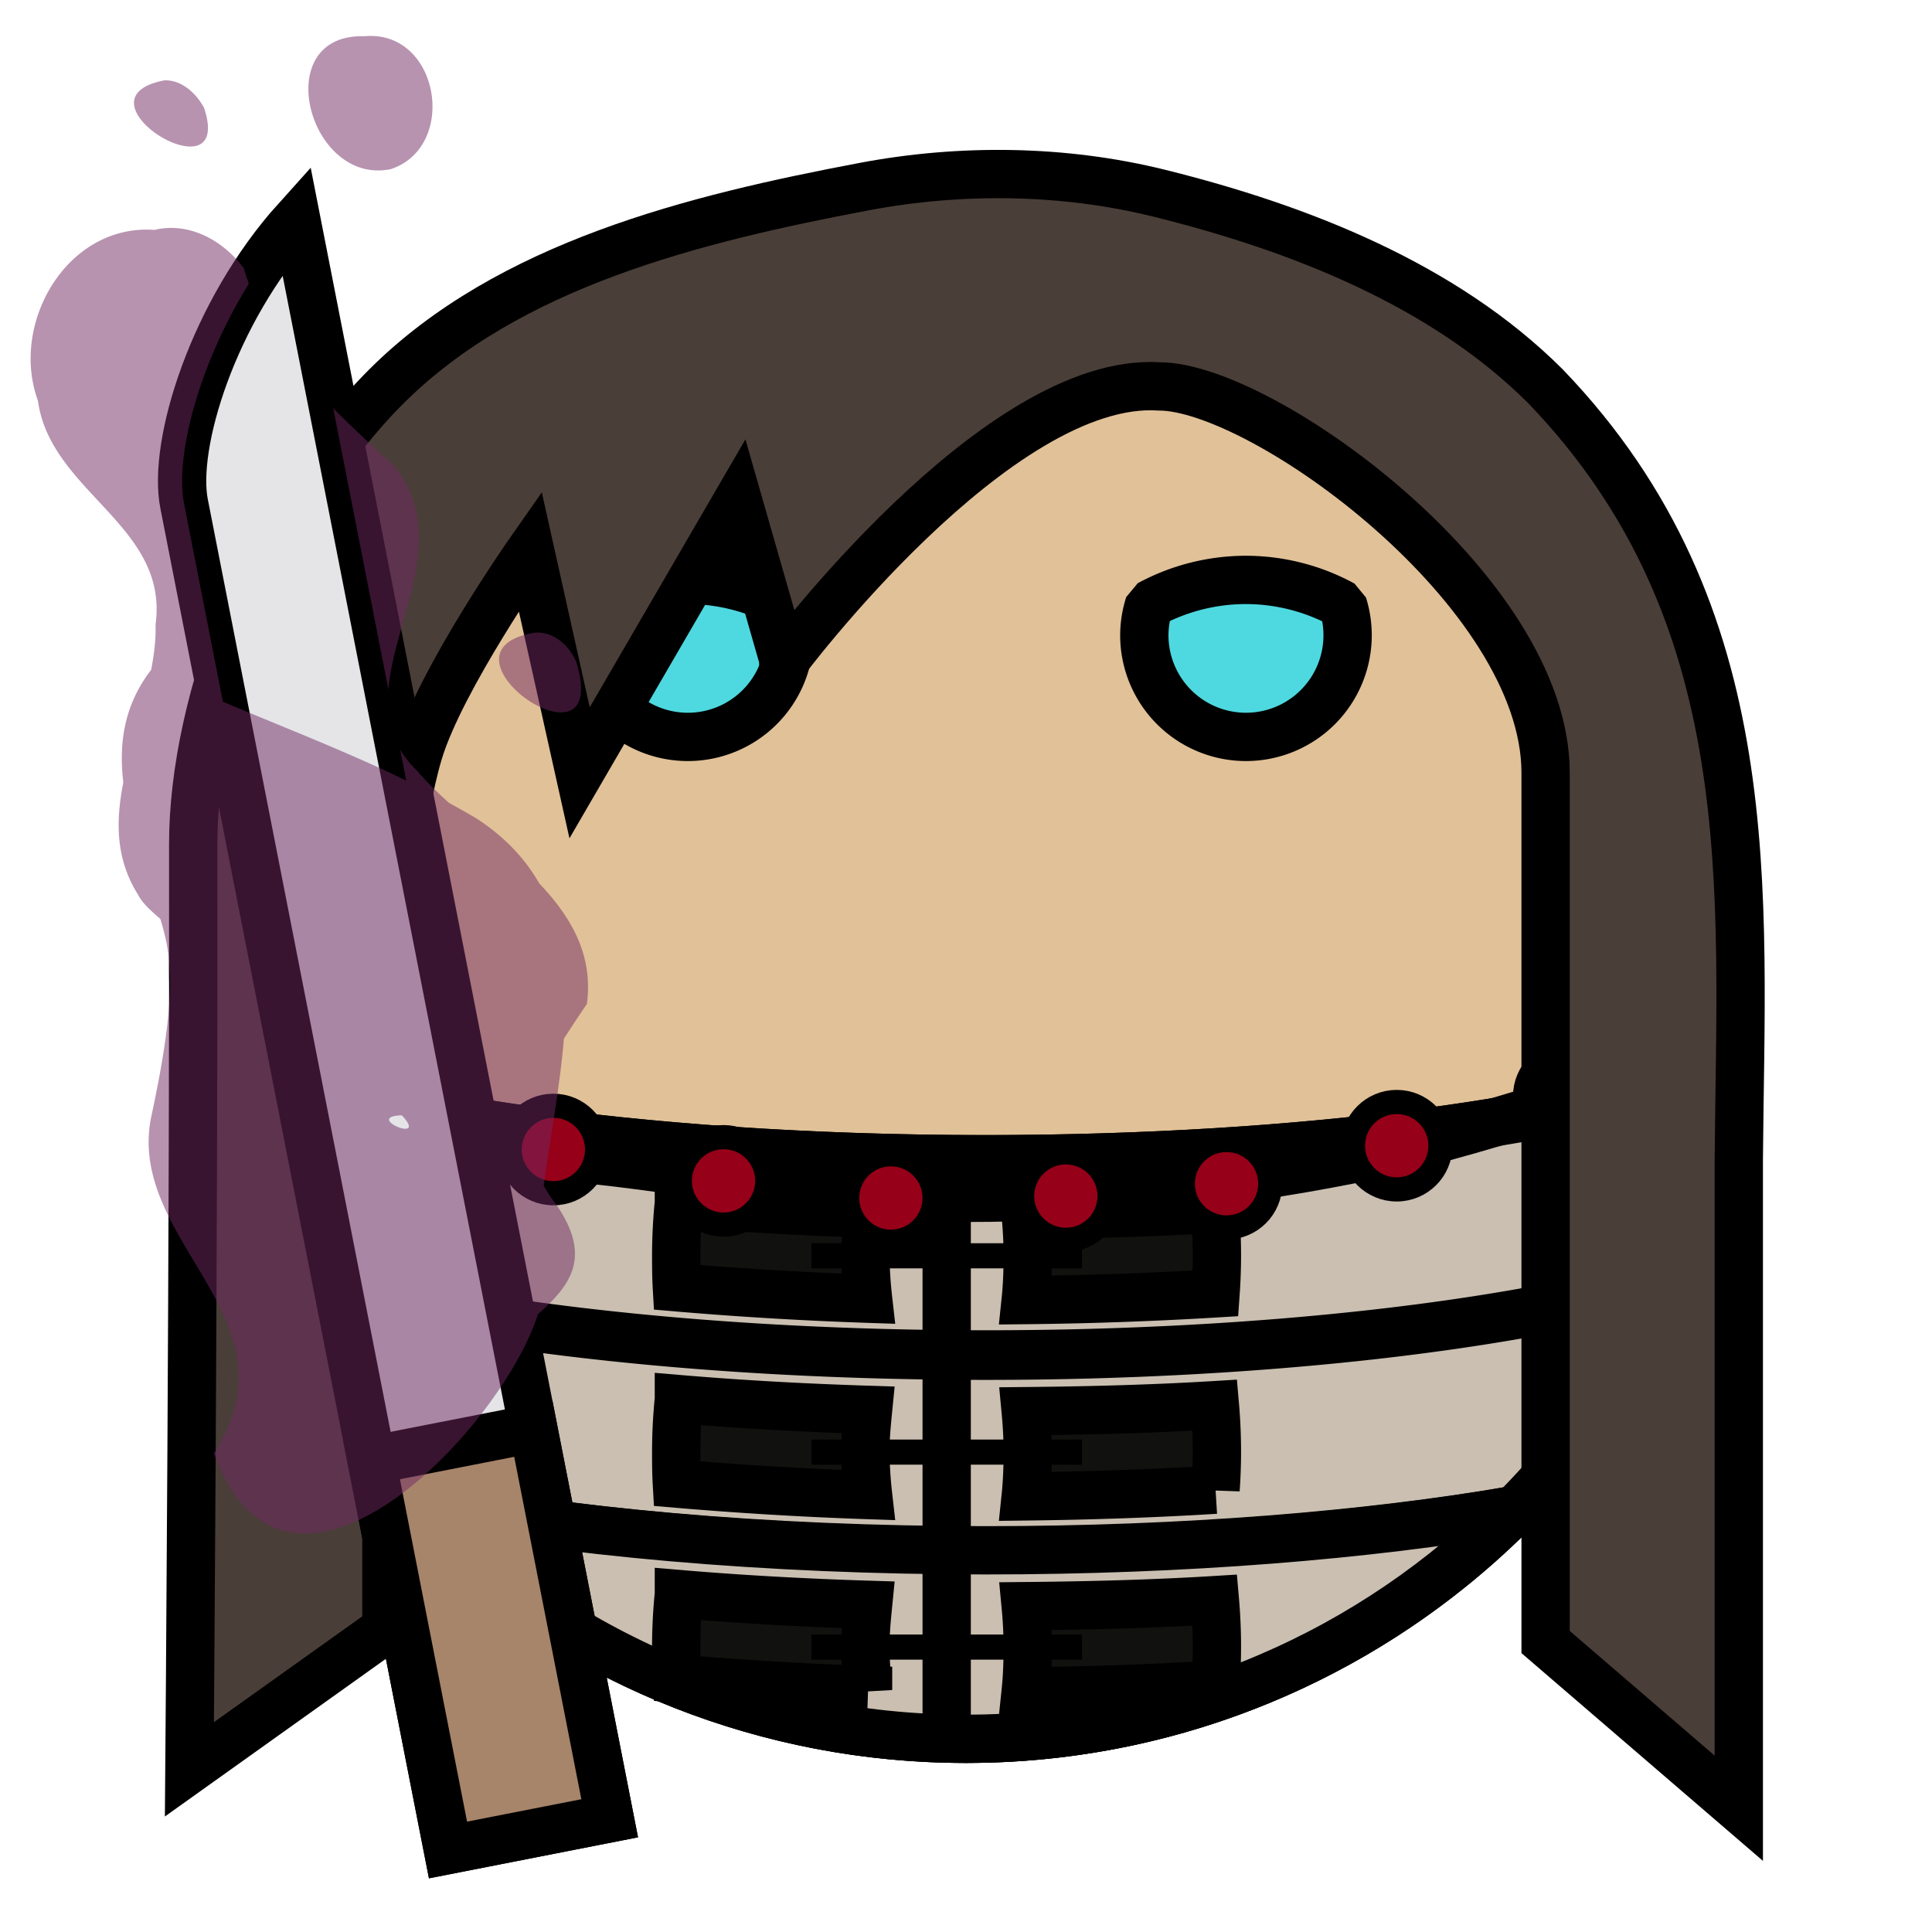 <?xml version="1.0" encoding="UTF-8" standalone="no"?><svg xmlns="http://www.w3.org/2000/svg" viewBox="0 0 90 90">
<defs>
  <filter id="f1" x="-50%" y="-50%" width="200%" height="200%">
    <feGaussianBlur in="SourceGraphic" stdDeviation="2" result="blur" />
    <feColorMatrix in="blur" type="matrix" values="0 0 0 0 0  0 0 0 0 0  0 0 0 0 0  0 0 0 100 -10" result="goo" />
    <feBlend in="SourceGraphic" in2="goo" />
  </filter>
</defs><g filter="url(#f1)"><svg xmlns="http://www.w3.org/2000/svg" viewBox="0 0 90 90" data-tags="body"><circle cx="45" cy="45" r="36" fill="#E1C198" data-layer="basic-body/layer1" stroke="#000" stroke-width="2.25"/></svg><svg xmlns="http://www.w3.org/2000/svg" viewBox="0 0 90 90" data-tags="armor+fantasy+clothing"><g class="bands" stroke="#000" stroke-width="2.25"><path d="M9.18 48.781c1.887 18.108 17.205 32.22 35.813 32.22 18.334 0 33.474-13.713 35.718-31.438C73.66 52.208 60.741 54 45.9 54c-16.282 0-30.286-2.14-36.719-5.219z" fill="#CABFB1" data-layer="bound-mail/bands" stroke-linecap="round"/><path d="M9.188 48.781a35.71 35.71 0 0 0 2.593 10.125c7.186 2.504 19.77 4.188 34.125 4.188 13.063 0 24.637-1.395 32.032-3.532a35.72 35.72 0 0 0 2.78-10C73.667 52.208 60.749 54 45.907 54c-16.282 0-30.285-2.14-36.718-5.219z" fill="#CABFB1" data-layer="bound-mail/bands" stroke-linecap="round"/><path d="M11.813 59c1.723 4.078 4.198 7.76 7.218 10.906 7.147 1.425 16.533 2.344 26.875 2.344 9.308 0 17.834-.726 24.657-1.906a36.093 36.093 0 0 0 7.343-10.719c-7.396 2.131-18.956 3.531-32 3.531-14.33 0-26.9-1.66-34.093-4.156z" fill="#CABFB1" data-layer="bound-mail/bands" stroke-linecap="round"/><path d="M19.063 69.938C25.614 76.747 34.803 81 45 81c9.987 0 19.008-4.087 25.531-10.656-6.81 1.17-15.349 1.875-24.625 1.875-10.315 0-19.703-.87-26.843-2.281z" fill="#CABFB1" data-layer="bound-mail/bands" stroke-linecap="round"/><path d="M44.1 53.46v27.72" fill="none"/></g><g class="tassles" stroke="#000"><path d="M31.625 56.031c-.08.801-.125 1.62-.125 2.469 0 .5.003.984.031 1.469 2.83.24 5.822.427 8.907.53a20.032 20.032 0 0 1-.126-2c0-.677.063-1.334.126-1.968-3.058-.096-6-.262-8.813-.5zm24.969.281c-2.817.173-5.78.252-8.813.282.058.615.094 1.25.094 1.906 0 .712-.025 1.4-.094 2.062a178.71 178.71 0 0 0 8.844-.312 24.9 24.9 0 0 0-.031-3.938z" fill="#11110F" data-layer="bound-mail/tassles" stroke-width="2.25" stroke-linecap="round"/><path d="M37.8 58.5h12.6" fill="none" stroke-width="1.17"/><path d="M31.625 65.176c-.08.801-.125 1.62-.125 2.47 0 .499.003.983.031 1.468 2.83.241 5.822.427 8.907.531a20.036 20.036 0 0 1-.126-2c0-.678.063-1.334.126-1.969-3.058-.096-6-.262-8.813-.5zm24.969.282c-2.817.172-5.78.251-8.813.28.058.616.094 1.252.094 1.907 0 .712-.025 1.4-.094 2.063 3.042-.036 6.018-.138 8.844-.313a24.904 24.904 0 0 0-.031-3.937z" fill="#11110F" data-layer="bound-mail/tassles" stroke-width="2.25" stroke-linecap="round"/><path d="M37.8 67.645h12.6" fill="none" stroke-width="1.17"/><path d="M31.625 74.259c-.08.8-.125 1.62-.125 2.469 0 .5.003.984.031 1.468 2.83.241 5.822.427 8.907.532a20.034 20.034 0 0 1-.126-2c0-.679.063-1.335.126-1.97-3.058-.095-6-.262-8.813-.5zm24.969.281c-2.817.173-5.78.252-8.813.281.058.615.094 1.251.094 1.907 0 .712-.025 1.399-.094 2.062a178.71 178.71 0 0 0 8.844-.312 24.9 24.9 0 0 0-.031-3.938z" fill="#11110F" data-layer="bound-mail/tassles" stroke-width="2.25" stroke-linecap="round"/><path d="M37.8 76.728h12.6" fill="none" stroke-width="1.17"/></g></svg><svg xmlns="http://www.w3.org/2000/svg" viewBox="0 0 90 90" data-tags="clothing+collar"><defs><linearGradient id="d-srwJU-a"><stop offset="0"/><stop offset="1" stop-opacity="0"/></linearGradient></defs><g class="coins" transform="translate(0 -962.36)" stroke="#000"><path d="M81 1010.96s-11.855 4.183-18 5.4c-5.915 1.171-11.97 1.8-18 1.8-6.03 0-16.2-1.8-18-1.8l-18-5.4" fill="none" stroke-width="2.25"/><circle cx="17.274" cy="1013.56" r="2.037" fill="#960018" data-layer="collar-plain/coins" stroke-width="1.125" stroke-linecap="round" stroke-linejoin="round"/><circle cx="25.778" cy="1015.908" r="2.037" fill="#960018" data-layer="collar-plain/coins" stroke-width="1.125" stroke-linecap="round" stroke-linejoin="round"/><circle cx="33.706" cy="1017.369" r="2.037" fill="#960018" data-layer="collar-plain/coins" stroke-width="1.125" stroke-linecap="round" stroke-linejoin="round"/><circle cx="41.501" cy="1018.167" r="2.037" fill="#960018" data-layer="collar-plain/coins" stroke-width="1.125" stroke-linecap="round" stroke-linejoin="round"/><circle cx="49.651" cy="1018.078" r="2.037" fill="#960018" data-layer="collar-plain/coins" stroke-width="1.125" stroke-linecap="round" stroke-linejoin="round"/><circle cx="57.136" cy="1017.502" r="2.037" fill="#960018" data-layer="collar-plain/coins" stroke-width="1.125" stroke-linecap="round" stroke-linejoin="round"/><circle cx="65.064" cy="1015.731" r="2.037" fill="#960018" data-layer="collar-plain/coins" stroke-width="1.125" stroke-linecap="round" stroke-linejoin="round"/><circle cx="73.081" cy="1013.428" r="2.037" fill="#960018" data-layer="collar-plain/coins" stroke-width="1.125" stroke-linecap="round" stroke-linejoin="round"/></g></svg><svg xmlns="http://www.w3.org/2000/svg" viewBox="0 0 90 90" data-tags="eyes"><g class="eyes" fill="#4DD9DF" stroke="#000" stroke-width="2.25" stroke-linecap="round" stroke-linejoin="bevel"><path d="M32.043 34.328a4.735 4.735 0 0 1-4.736-4.736 4.735 4.735 0 0 1 .228-1.434 9.47 9.47 0 0 1 4.508-1.144 9.47 9.47 0 0 1 4.516 1.158 4.735 4.735 0 0 1 .218 1.42 4.735 4.735 0 0 1-4.734 4.736zM58.043 34.328a4.735 4.735 0 0 1-4.736-4.736 4.735 4.735 0 0 1 .228-1.434 9.47 9.47 0 0 1 4.508-1.144 9.47 9.47 0 0 1 4.516 1.158 4.735 4.735 0 0 1 .218 1.42 4.735 4.735 0 0 1-4.734 4.736z" data-layer="eyes-tired/eyes"/></g></svg><svg xmlns="http://www.w3.org/2000/svg" viewBox="0 0 90 90" data-tags="hair"><path d="M36.487 30.698l-2.116-7.383L27 36l-2.303-10.329s-4.161 5.94-5.191 9.355C17.674 41.1 18 54 18 54v21.875l-9.176 6.547S9.032 56.947 9 39.366C8.987 32.562 12.528 23.457 18 18c5.695-5.68 14.36-7.815 22.264-9.308 4.5-.85 9.29-.794 13.736.308 6.511 1.614 13.257 4.257 18 9 10.214 10.628 9.098 23.524 9 36v30.235l-9-7.743V48.854 36c0-8.485-13.2-18-18-18-7.564-.485-17.513 12.875-17.513 12.875" fill="#4A3E38" data-layer="long-straight/hair" stroke="#000" stroke-width="2.25" stroke-linecap="round"/></svg><svg xmlns="http://www.w3.org/2000/svg" viewBox="0 0 90 90" data-tags="left-hand+weapon"><path d="M8.58 23.492c-.565-2.781 1.361-8.966 5.223-13.252l14.598 74.462-7.532 1.477z" fill="#E5E5E8" data-layer="flaming-sword-left/blade" stroke="#000" stroke-width="2.25" stroke-linecap="round"/><path d="M17.31 68.02l3.56 18.159 7.532-1.477-3.56-18.158z" fill="#A7856A" data-layer="flaming-sword-left/handle" stroke="#000" stroke-width="2.25" stroke-linecap="round"/><path d="M16.99 1.688c-4.494-.143-2.632 6.971 1.207 6.193 3.164-1.041 2.275-6.499-1.207-6.194zM7.676 3.74c-4.543.854 3.295 5.637 1.826 1.276-.364-.665-1.013-1.283-1.826-1.276zm.129 6.881c-.201.01-.402.039-.604.088-4.07-.294-6.758 4.343-5.433 7.959.578 4.264 6.111 5.814 5.478 10.422.024.7-.071 1.404-.203 2.11-1.27 1.651-1.514 3.427-1.299 5.251-.35 1.784-.376 3.542.692 5.235.173.353.574.733 1.033 1.119.496 1.662.85 3.294-.412 9.162s7.026 9.45 2.904 15.73c3.406 9.292 13.328-.986 15.101-6.478 1.49-1.32 2.56-2.659.83-5.131a7.038 7.038 0 0 1-.564-.85c.311-2.284.755-4.615.94-6.851a77.84 77.84 0 0 1 1.072-1.621c.304-2.288-.74-4.054-2.22-5.614-.64-1.12-1.566-2.136-2.895-3.006-.43-.261-.87-.5-1.309-.744-.54-.488-1.054-.98-1.482-1.494a4.594 4.594 0 0 1-.793-.992l.283 1.447c-2.78-1.355-5.685-2.47-8.541-3.675L8.58 23.492c-.443-2.183.653-6.46 3.01-10.273-.08-.23-.156-.464-.223-.703-.811-1.128-2.156-1.967-3.562-1.895zm7.718 8.397l2.569 13.1c.28-3.341 2.893-7.157.262-10.419-.951-.875-1.918-1.757-2.83-2.681zm9.649 10.455a1.49 1.49 0 0 0-.334.011c-5.04.914 3.657 6.92 2.021 1.391-.272-.696-.924-1.34-1.687-1.402zm-6.457 22.482c1.318 1.381-1.835.058 0 0z" fill="#702963" data-layer="flaming-sword-left/glow" opacity=".5"/></svg></g></svg>